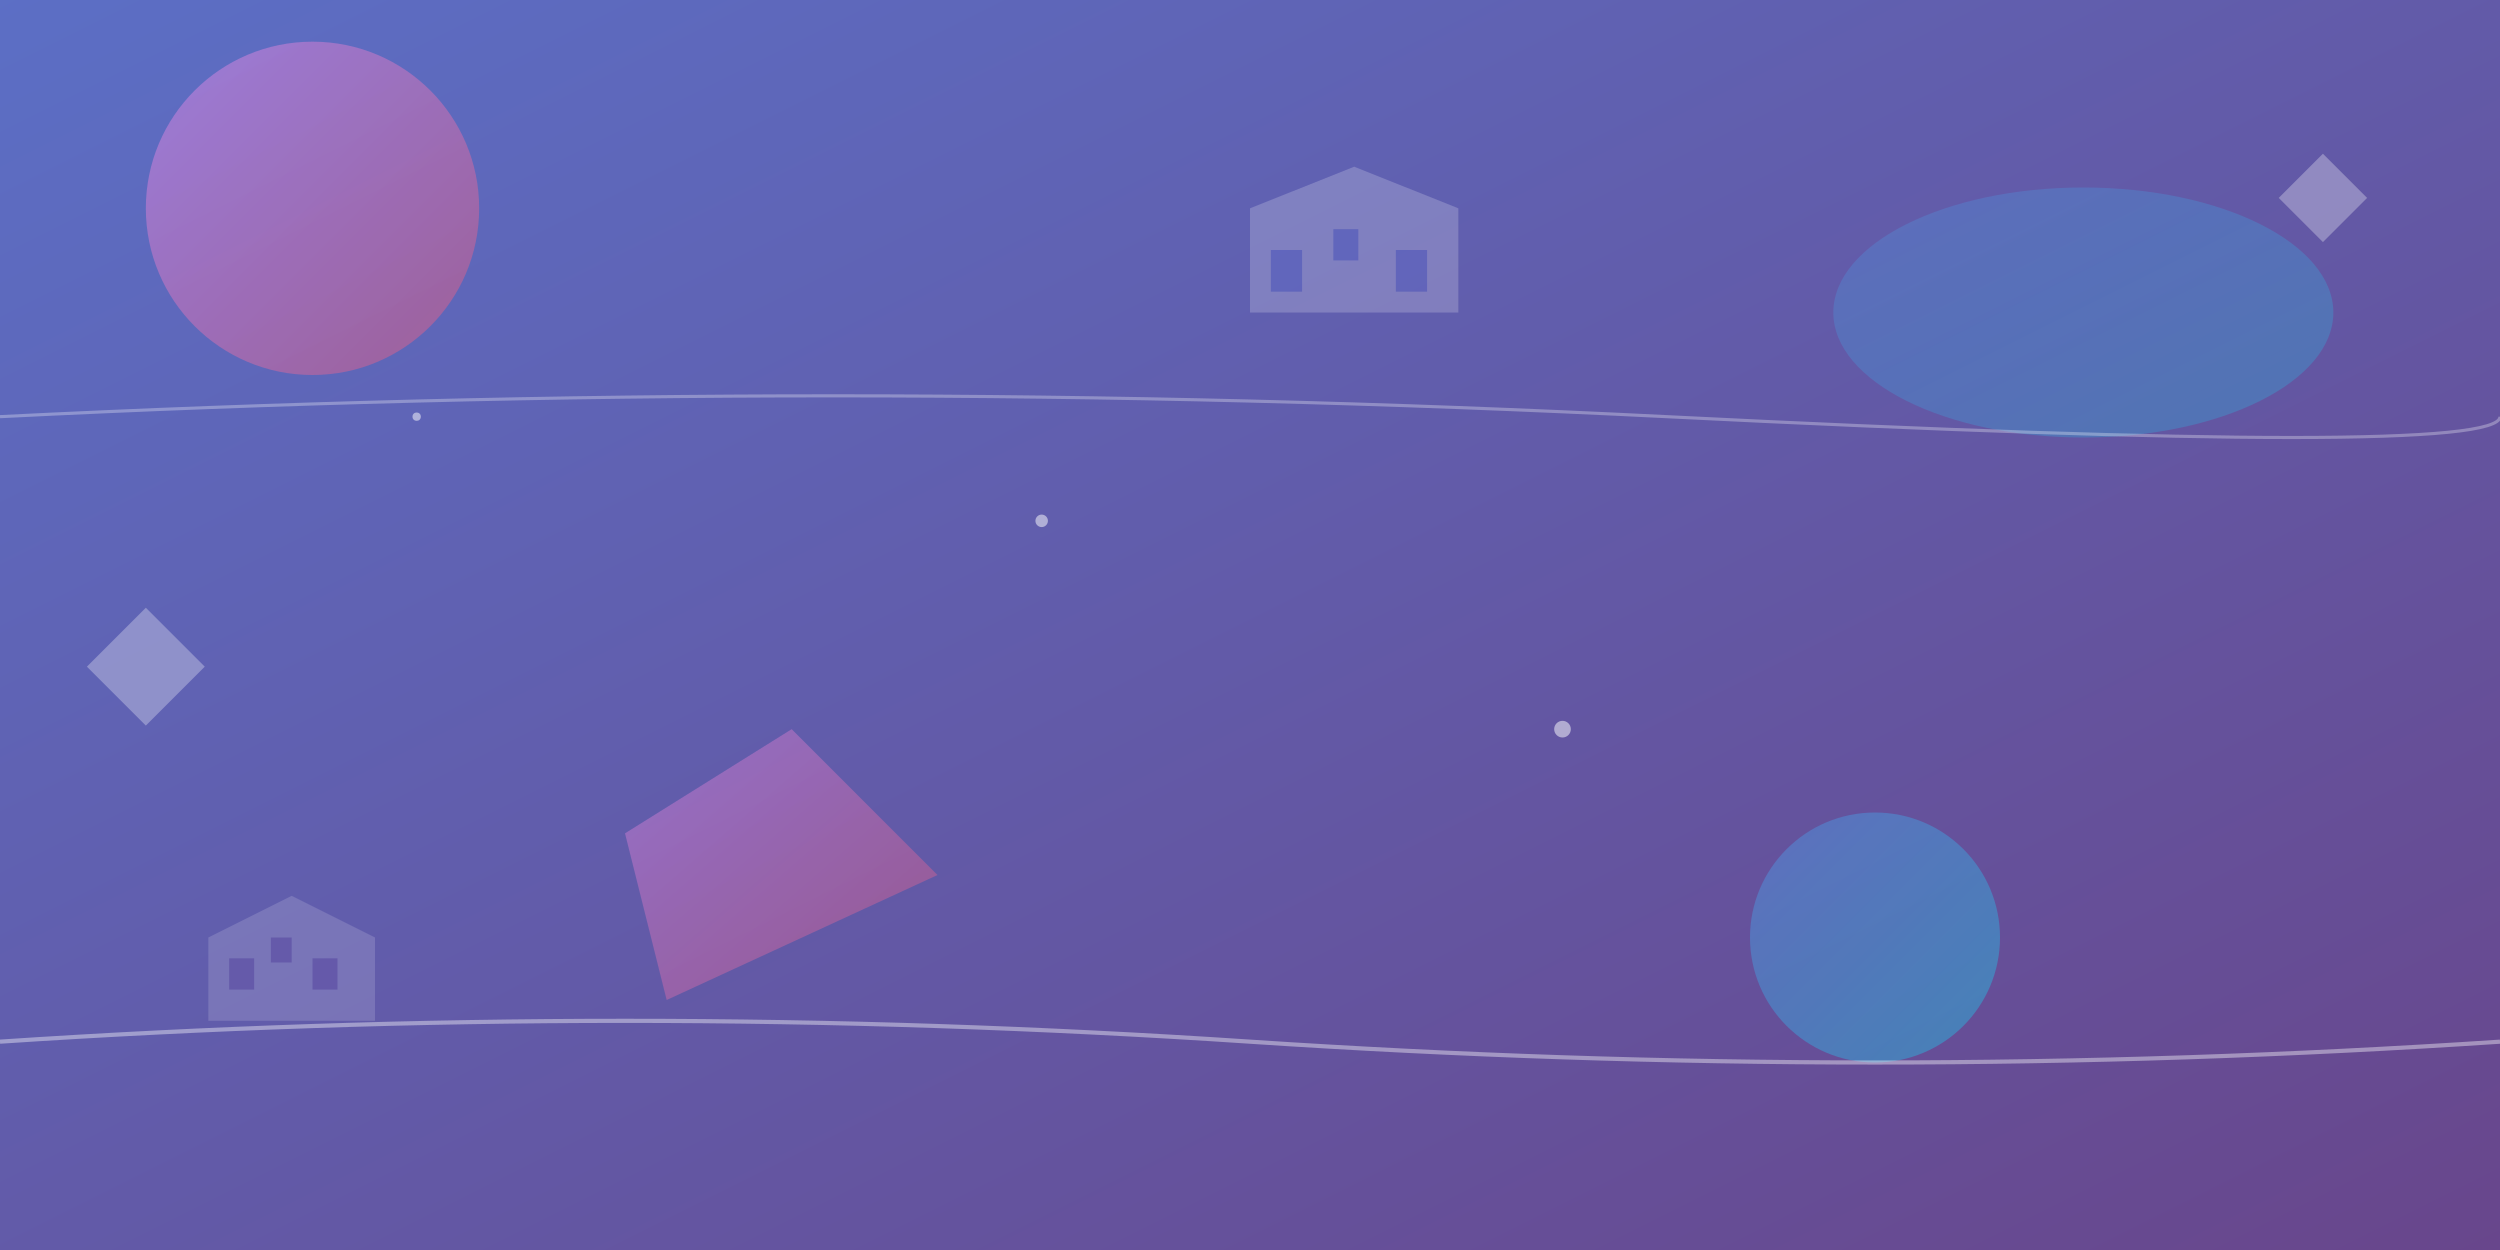 <svg width="1200" height="600" viewBox="0 0 1200 600" xmlns="http://www.w3.org/2000/svg">
  <rect x="0" y="0" width="1200" height="600" fill="#333333" stroke="none"/>
  <defs>
    <linearGradient id="grad1" x1="0%" y1="0%" x2="100%" y2="100%">
      <stop offset="0%" style="stop-color:#667eea;stop-opacity:0.8" />
      <stop offset="100%" style="stop-color:#764ba2;stop-opacity:0.8" />
    </linearGradient>
    <linearGradient id="grad2" x1="0%" y1="0%" x2="100%" y2="100%">
      <stop offset="0%" style="stop-color:#f093fb;stop-opacity:0.6" />
      <stop offset="100%" style="stop-color:#f5576c;stop-opacity:0.6" />
    </linearGradient>
    <linearGradient id="grad3" x1="0%" y1="0%" x2="100%" y2="100%">
      <stop offset="0%" style="stop-color:#4facfe;stop-opacity:0.4" />
      <stop offset="100%" style="stop-color:#00f2fe;stop-opacity:0.4" />
    </linearGradient>
  </defs>
  
  <!-- Background -->
  <rect width="1200" height="600" fill="url(#grad1)"/>
  
  <!-- Abstract shapes -->
  <circle cx="150" cy="100" r="80" fill="url(#grad2)" opacity="0.7">
    <animateTransform attributeName="transform" type="translate" values="0,0; 20,10; 0,0" dur="6s" repeatCount="indefinite"/>
  </circle>
  
  <ellipse cx="1000" cy="150" rx="120" ry="60" fill="url(#grad3)" opacity="0.5">
    <animateTransform attributeName="transform" type="translate" values="0,0; -15,25; 0,0" dur="8s" repeatCount="indefinite"/>
  </ellipse>
  
  <polygon points="300,400 380,350 450,420 320,480" fill="url(#grad2)" opacity="0.6">
    <animateTransform attributeName="transform" type="translate" values="0,0; 10,-20; 0,0" dur="7s" repeatCount="indefinite"/>
  </polygon>
  
  <circle cx="900" cy="450" r="60" fill="url(#grad3)" opacity="0.8">
    <animateTransform attributeName="transform" type="translate" values="0,0; -25,15; 0,0" dur="9s" repeatCount="indefinite"/>
  </circle>
  
  <!-- Geometric patterns -->
  <g opacity="0.3">
    <rect x="50" y="300" width="40" height="40" fill="#ffffff" transform="rotate(45 70 320)">
      <animateTransform attributeName="transform" type="rotate" values="45 70 320; 90 70 320; 45 70 320" dur="10s" repeatCount="indefinite"/>
    </rect>
    <rect x="1100" y="80" width="30" height="30" fill="#ffffff" transform="rotate(45 1115 95)">
      <animateTransform attributeName="transform" type="rotate" values="45 1115 95; 135 1115 95; 45 1115 95" dur="12s" repeatCount="indefinite"/>
    </rect>
  </g>
  
  <!-- Wavy lines -->
  <path d="M0,500 Q300,480 600,500 T1200,500" stroke="#ffffff" stroke-width="2" fill="none" opacity="0.4">
    <animate attributeName="d" values="M0,500 Q300,480 600,500 T1200,500;M0,500 Q300,520 600,500 T1200,500;M0,500 Q300,480 600,500 T1200,500" dur="15s" repeatCount="indefinite"/>
  </path>
  
  <path d="M0,200 Q400,180 800,200 T1200,200" stroke="#ffffff" stroke-width="1.5" fill="none" opacity="0.3">
    <animate attributeName="d" values="M0,200 Q400,180 800,200 T1200,200;M0,200 Q400,220 800,200 T1200,200;M0,200 Q400,180 800,200 T1200,200" dur="18s" repeatCount="indefinite"/>
  </path>
  
  <!-- Floating dots -->
  <g opacity="0.5">
    <circle cx="500" cy="250" r="3" fill="#ffffff">
      <animateTransform attributeName="transform" type="translate" values="0,0; 30,20; 0,0" dur="11s" repeatCount="indefinite"/>
    </circle>
    <circle cx="750" cy="350" r="4" fill="#ffffff">
      <animateTransform attributeName="transform" type="translate" values="0,0; -20,30; 0,0" dur="13s" repeatCount="indefinite"/>
    </circle>
    <circle cx="200" cy="200" r="2" fill="#ffffff">
      <animateTransform attributeName="transform" type="translate" values="0,0; 15,-25; 0,0" dur="16s" repeatCount="indefinite"/>
    </circle>
  </g>
  
  <!-- Abstract house-like shapes -->
  <g opacity="0.2">
    <polygon points="600,100 650,80 700,100 700,150 600,150" fill="#ffffff"/>
    <rect x="610" y="120" width="15" height="20" fill="#667eea"/>
    <rect x="640" y="110" width="12" height="15" fill="#667eea"/>
    <rect x="670" y="120" width="15" height="20" fill="#667eea"/>
  </g>
  
  <g opacity="0.15">
    <polygon points="100,450 140,430 180,450 180,490 100,490" fill="#ffffff"/>
    <rect x="110" y="460" width="12" height="15" fill="#764ba2"/>
    <rect x="130" y="450" width="10" height="12" fill="#764ba2"/>
    <rect x="150" y="460" width="12" height="15" fill="#764ba2"/>
  </g>
</svg>
